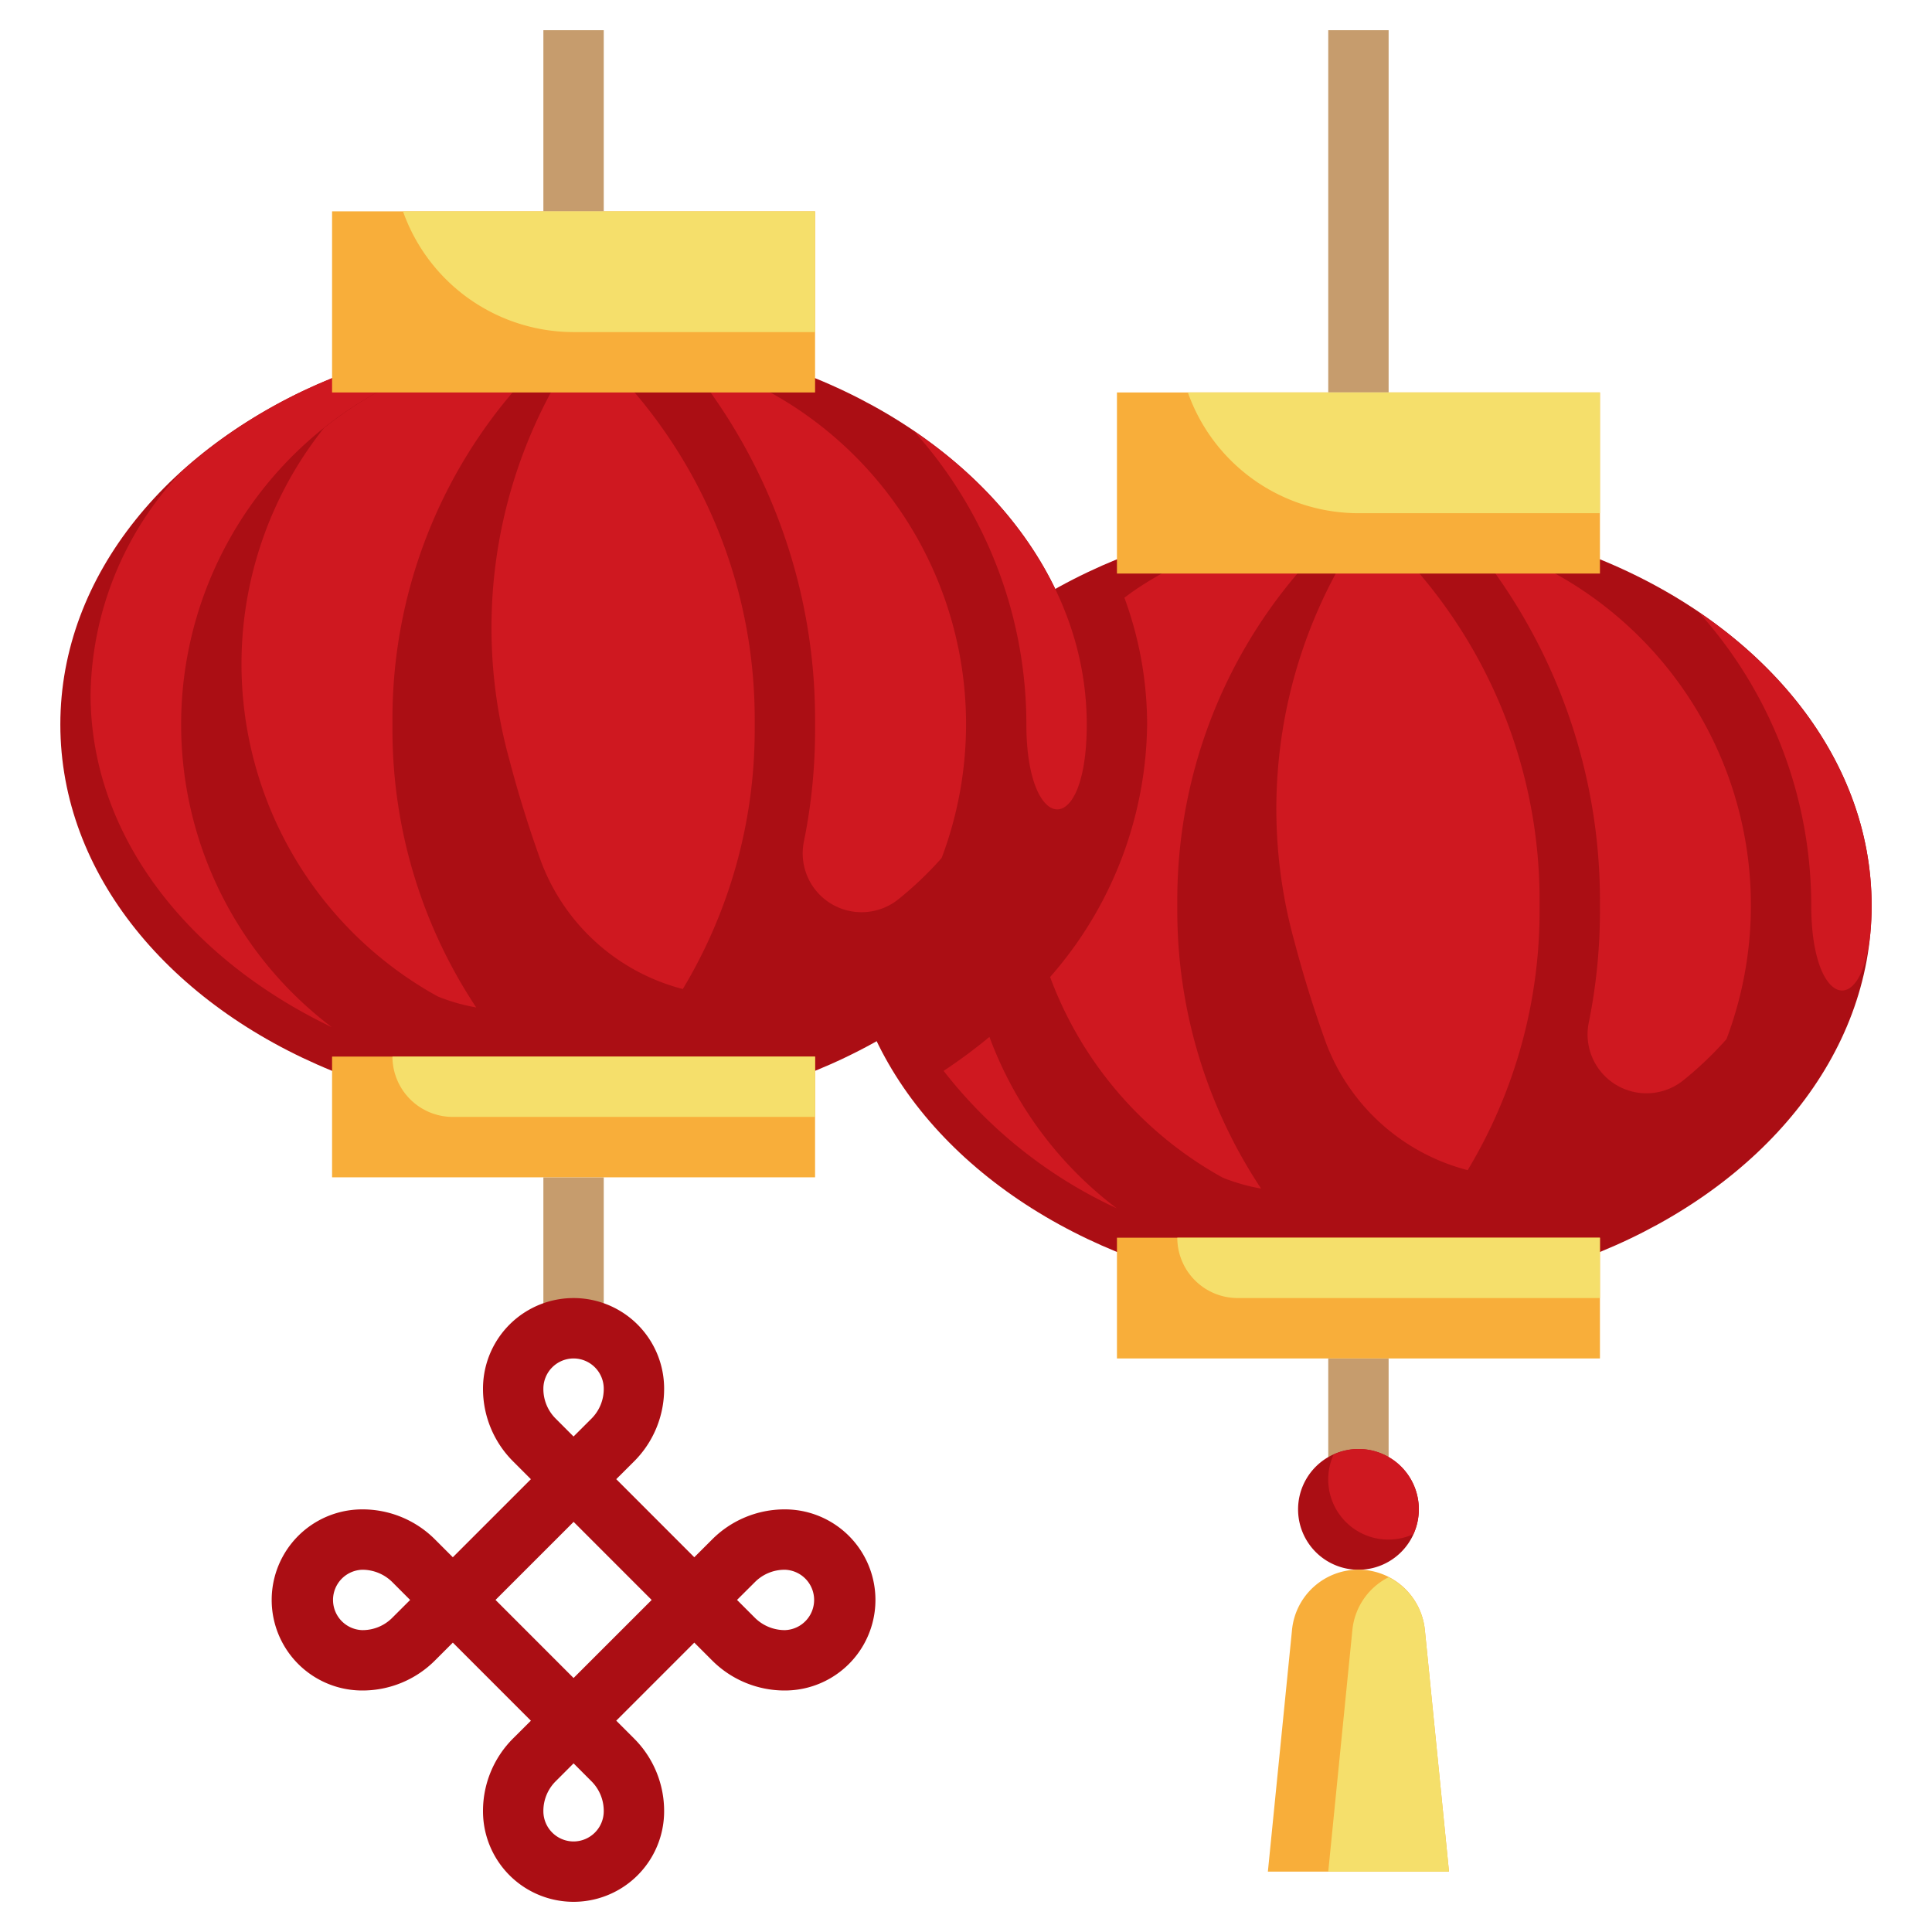 <?xml version="1.0" encoding="UTF-8"?>
<svg data-bbox="1.874 0.938 56.251 58.125" xmlns="http://www.w3.org/2000/svg" viewBox="0 0 60 60" height="60" width="60" data-type="color">
    <g>
        <g clip-path="url(#f647f981-6f70-4b6f-a929-8cc846a4aafc)">
            <path fill="#AB0E14" d="M49.688 17.37c5.02 2.05 8.437 6.093 8.437 10.755s-3.416 8.705-8.437 10.756h-15c-5.022-2.051-8.438-6.094-8.438-10.756s3.416-8.705 8.438-10.756z" data-color="1"/>
            <path fill="#CF1820" d="M47.813 28.301v-.354a15.63 15.63 0 0 0-3.73-10.134l-.34-.445h-2.011a15.4 15.4 0 0 0-1.534 11.867q.421 1.604.986 3.162a6.42 6.42 0 0 0 4.396 3.943 15.6 15.6 0 0 0 2.233-8.039" data-color="2"/>
            <path fill="#CF1820" d="m48.296 17.813-.87-.445h-1.312a17.5 17.5 0 0 1 3.574 10.579v.354a17.4 17.4 0 0 1-.343 3.434 1.829 1.829 0 0 0 2.93 1.817q.724-.583 1.342-1.28a11.77 11.77 0 0 0-5.32-14.46M34.681 37.525a11.8 11.8 0 0 1-3.953-5.323q-.683.566-1.423 1.055a14.54 14.54 0 0 0 5.376 4.268m5.612-19.712.375-.444h-3.529l-1.06.444q-.422.234-.82.503l-.083.058c-.088.06-.17.127-.257.188.465 1.26.704 2.594.706 3.938a12.08 12.08 0 0 1-3.013 7.842 11.8 11.8 0 0 0 5.357 6.229c.385.156.786.27 1.195.341a15.6 15.6 0 0 1-2.602-8.61v-.355a15.63 15.63 0 0 1 3.73-10.134" data-color="2"/>
            <path fill="#C69C6D" d="M41.25 42.188h1.875v4.687H41.25z" data-color="3"/>
            <path fill="#CF1820" d="M58.125 28.125c0-3.628-2.08-6.881-5.37-9.114a13.64 13.64 0 0 1 3.495 9.114c0 3.408 1.875 3.62 1.875 0" data-color="2"/>
            <path fill="#F8AE3A" d="M34.688 38.438h15v3.75h-15zm0-26.25h15v5.624h-15z" data-color="4"/>
            <path fill="#C69C6D" d="M41.25.938h1.875v11.25H41.25z" data-color="3"/>
            <path fill="#F5DF6B" d="M42.188 15.938h7.5v-3.75H36.89a5.625 5.625 0 0 0 5.297 3.75m-3.75 24.374h11.25v-1.874H36.562a1.875 1.875 0 0 0 1.876 1.874" data-color="5"/>
            <path fill="#C69C6D" d="M16.875 36.563h1.875v4.687h-1.875z" data-color="3"/>
            <path fill="#AB0E14" d="M25.313 11.744c5.02 2.051 8.437 6.099 8.437 10.756s-3.416 8.705-8.437 10.756h-15C5.29 31.205 1.874 27.157 1.874 22.5s3.416-8.705 8.438-10.756z" data-color="1"/>
            <path fill="#CF1820" d="m11.704 12.188 1.06-.443h-2.451a15.9 15.9 0 0 0-4.688 2.912 10.28 10.28 0 0 0-2.812 6.906c0 4.36 2.993 8.184 7.493 10.338a11.784 11.784 0 0 1 1.398-19.713" data-color="2"/>
            <path fill="#CF1820" d="M7.5 20.625a11.79 11.79 0 0 0 6.094 10.32q.58.235 1.195.342a15.6 15.6 0 0 1-2.601-8.61v-.355a15.63 15.63 0 0 1 3.73-10.134l.375-.444h-3.529l-1.06.444c-.58.323-1.133.695-1.65 1.111A11.77 11.77 0 0 0 7.5 20.625" data-color="2"/>
            <path fill="#CF1820" d="M23.438 22.676v-.354a15.63 15.63 0 0 0-3.73-10.134l-.34-.445h-2.011a15.4 15.4 0 0 0-1.534 11.867q.421 1.604.986 3.162a6.42 6.42 0 0 0 4.396 3.943 15.6 15.6 0 0 0 2.233-8.039" data-color="2"/>
            <path fill="#CF1820" d="m23.921 12.188-.87-.445H21.74a17.5 17.5 0 0 1 3.573 10.579v.354c0 1.153-.114 2.304-.342 3.434a1.828 1.828 0 0 0 2.93 1.817 11 11 0 0 0 1.342-1.28 11.77 11.77 0 0 0-5.32-14.46" data-color="2"/>
            <path fill="#CF1820" d="M33.75 22.5c0-3.628-2.08-6.881-5.37-9.114a13.64 13.64 0 0 1 3.495 9.114c0 3.408 1.875 3.62 1.875 0" data-color="2"/>
            <path fill="#F8AE3A" d="M10.313 32.813h15v3.75h-15zm0-26.25h15v5.625h-15z" data-color="4"/>
            <path fill="#C69C6D" d="M16.875.938h1.875v5.625h-1.875z" data-color="3"/>
            <path fill="#AB0E14" d="M24.375 46.875a3.18 3.18 0 0 0-2.263.938l-.55.549-2.424-2.425.55-.548a3.18 3.18 0 0 0 .937-2.264 2.812 2.812 0 1 0-5.625 0 3.18 3.18 0 0 0 .938 2.263l.549.55-2.424 2.424-.55-.55a3.18 3.18 0 0 0-2.263-.937 2.812 2.812 0 1 0 0 5.625 3.18 3.18 0 0 0 2.263-.937l.55-.55 2.424 2.425-.55.548A3.18 3.18 0 0 0 15 56.25a2.812 2.812 0 1 0 5.625 0 3.18 3.18 0 0 0-.937-2.263l-.55-.55 2.424-2.424.55.55a3.18 3.18 0 0 0 2.263.937 2.812 2.812 0 1 0 0-5.625m-6.562-4.687a.94.94 0 0 1 .937.937 1.3 1.3 0 0 1-.388.938l-.55.549-.549-.55a1.3 1.3 0 0 1-.388-.937.94.94 0 0 1 .938-.937m-5.625 8.048a1.3 1.3 0 0 1-.938.389.938.938 0 0 1 0-1.875 1.32 1.32 0 0 1 .938.388l.549.55zm5.624 6.952a.94.94 0 0 1-.937-.938 1.3 1.3 0 0 1 .388-.937l.55-.55.549.55a1.3 1.3 0 0 1 .388.937.94.94 0 0 1-.937.938m0-5.076-2.424-2.425 2.425-2.424 2.424 2.425zm6.563-1.487a1.32 1.32 0 0 1-.937-.388l-.55-.55.55-.548a1.3 1.3 0 0 1 .937-.389.938.938 0 0 1 0 1.875" data-color="1"/>
            <path fill="#AB0E14" d="M42.188 48.75a1.875 1.875 0 1 0 0-3.75 1.875 1.875 0 0 0 0 3.75" data-color="1"/>
            <path fill="#F8AE3A" d="m39.375 58.125.75-7.51a2.071 2.071 0 0 1 3.453-1.33c.381.345.62.82.672 1.33l.75 7.51z" data-color="4"/>
            <path fill="#F5DF6B" d="M17.813 10.313h7.5v-3.75H12.515a5.625 5.625 0 0 0 5.297 3.75m-3.75 24.374h11.25v-1.874H12.188a1.875 1.875 0 0 0 1.874 1.874m29.062 14.296A2.06 2.06 0 0 0 42 50.616l-.75 7.509H45l-.75-7.51a2.07 2.07 0 0 0-1.125-1.632" data-color="5"/>
            <path fill="#CF1820" d="M42.188 45c-.266 0-.528.058-.77.169a1.868 1.868 0 0 0 2.476 2.475A1.868 1.868 0 0 0 42.188 45" data-color="2"/>
        </g>
        <defs fill="none">
            <clipPath id="f647f981-6f70-4b6f-a929-8cc846a4aafc">
                <path fill="#ffffff" d="M60 0v60H0V0z"/>
            </clipPath>
        </defs>
    </g>
</svg>
